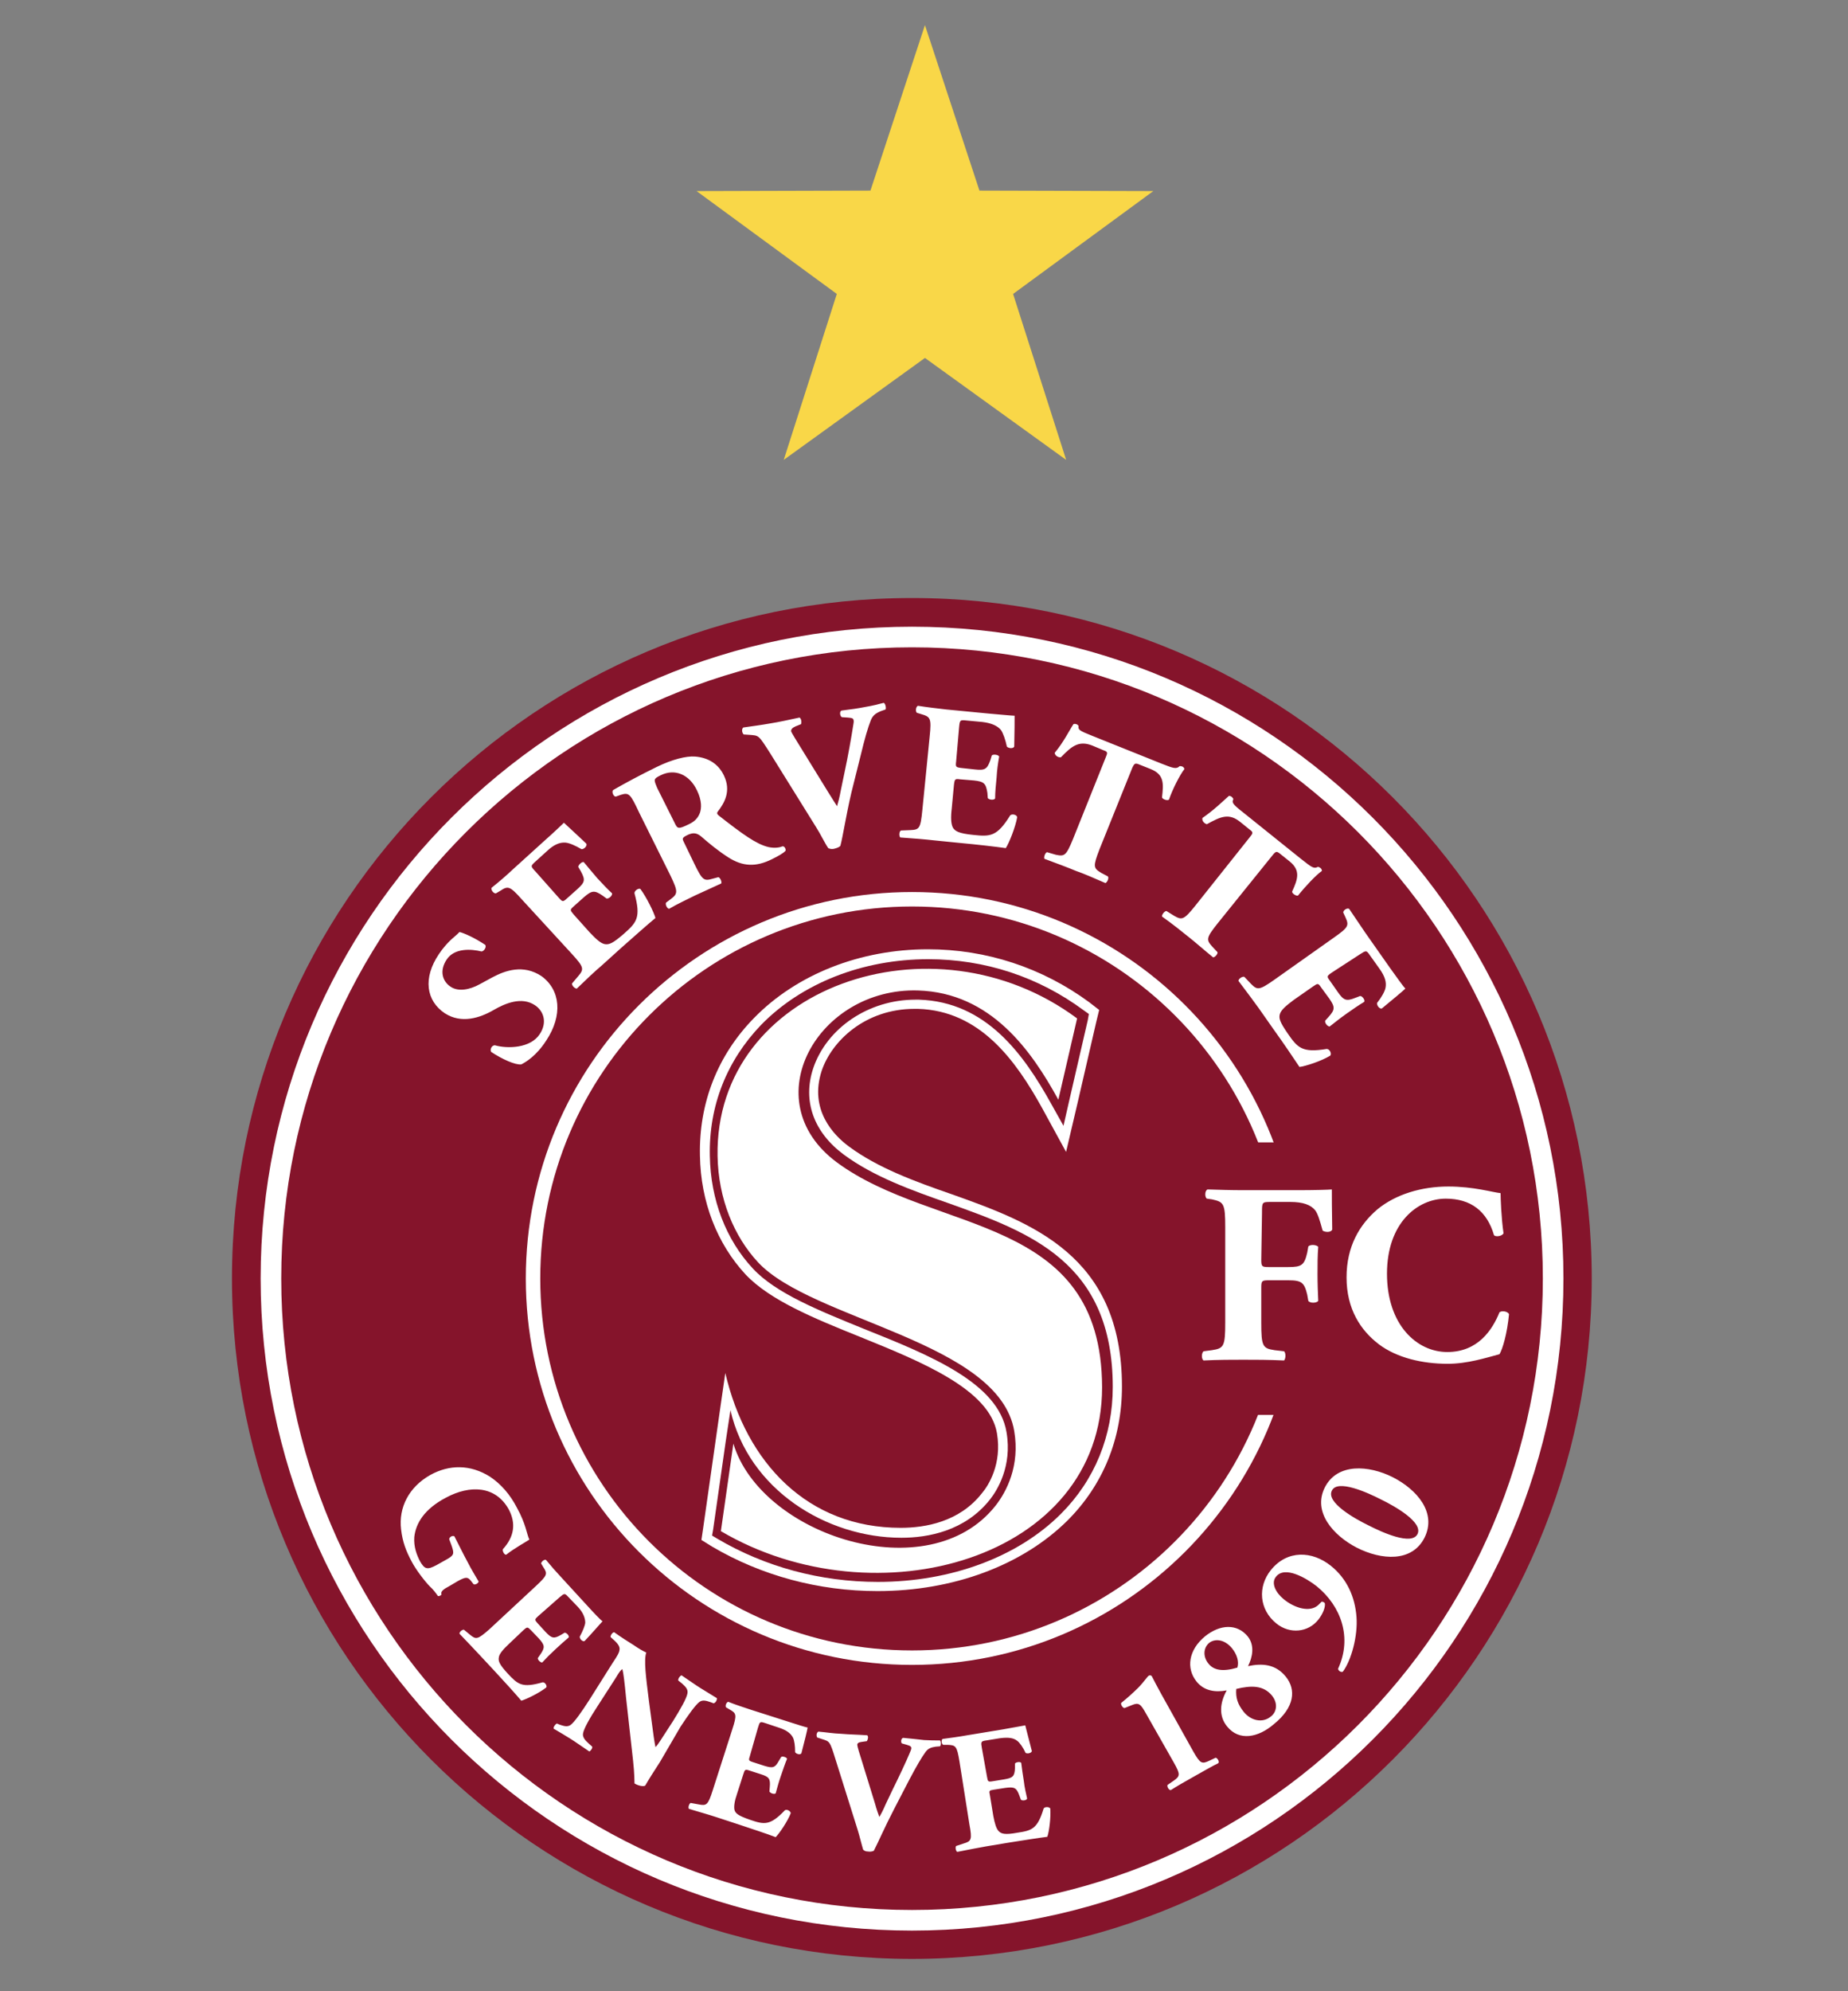 <?xml version="1.0" encoding="utf-8"?><svg xmlns="http://www.w3.org/2000/svg" viewBox="181.6 0.4 390 420"><rect x="181.6" y="0.4" width="390" height="420" fill="#808080" stroke="none"/><path d="M517.52 270.06c0 79.286-64.236 143.522-143.444 143.522-79.286 0-143.522-64.236-143.522-143.522s64.236-143.522 143.522-143.522c79.208 0 143.444 64.236 143.444 143.522" fill="#85142B"/><path d="M509.374 270.06c0 74.786-60.589 135.376-135.298 135.376-74.709 0-135.298-60.589-135.298-135.376 0-74.709 60.589-135.298 135.298-135.298 74.709 0 135.298 60.589 135.298 135.298z" fill="none" stroke="#FFF" stroke-width="4.348"/><path d="M454.06 270.06c0 44.22-35.842 79.984-79.984 79.984-44.22 0-79.984-35.764-79.984-79.984 0-44.22 35.842-79.984 79.984-79.984s79.984 35.764 79.984 79.984z" fill="none" stroke="#FFF" stroke-width="3.051"/><path d="M405.496 319.711c-9.077 9.077-23.196 14.352-38.634 14.352-12.102 0-23.817-3.181-33.825-9.077l-1.164-.698.233-1.319 2.638-18.464 1.009-6.672c3.801 16.757 20.248 26.92 36.074 26.92 5.586 0 13.421-1.396 18.697-8.068 1.474-1.862 4.732-6.982 3.491-14.197-1.707-10.396-16.136-16.214-30.101-21.8-9.542-3.879-18.619-7.525-23.429-12.723-5.663-6.051-8.922-14.507-9.077-23.739-.233-10.551 3.569-20.093 10.784-27.618 8.611-8.844 21.489-13.887 35.299-13.887 11.947 0 23.274 3.724 32.816 10.784l1.086.776-.233 1.319-3.957 17.145-1.164 5.12-2.56-4.577c-5.896-10.628-13.809-21.567-27.929-22.033h-.776c-9.853 0-18.697 5.974-21.567 14.507-2.25 6.827.078 13.421 6.439 18.154 6.284 4.655 14.275 7.525 22.033 10.24 17.145 6.129 34.755 12.413 34.755 38.79 0 10.318-3.801 19.628-10.939 26.765m-23.274-67.494c-7.603-2.638-15.438-5.508-21.489-10.008-3.258-2.405-8.379-7.758-5.741-15.904 2.095-6.284 9.154-13.111 19.628-13.111h.698c13.111.388 20.636 10.861 26.222 20.946l5.043 9.232 2.405-10.24 3.957-17.145.621-2.56-2.095-1.629c-9.93-7.292-21.722-11.171-34.057-11.171-14.275 0-27.696 5.275-36.695 14.507-7.68 7.836-11.637 17.921-11.404 29.015.155 9.775 3.646 18.619 9.62 25.058 5.12 5.431 14.352 9.232 24.205 13.188 12.801 5.198 27.308 11.016 28.859 20.326 1.086 6.439-1.784 11.016-3.181 12.645-4.732 6.051-11.947 7.292-17.145 7.292-19.628 0-32.583-13.654-37.005-32.661l-1.009 6.982-3.646 25.601-.388 2.638 2.25 1.396c10.396 6.129 22.498 9.387 34.911 9.387 15.981 0 30.566-5.431 40.108-14.895 7.525-7.525 11.482-17.3 11.482-28.239 0-27.773-19.162-34.6-36.152-40.652" fill="#FFF"/><path d="M490.445 298.842H424.425v-57.486h66.098l-.078 57.486z" fill="#85142B"/><path d="M296.885 219.866c-2.095 3.258-4.344 4.577-5.275 5.043-1.241.155-4.034-1.086-6.361-2.638-.31-.543.155-1.396.776-1.396 2.715.776 7.525.621 9.465-2.327 1.707-2.56.776-4.965-1.009-6.129-2.793-1.862-6.284-.388-8.689 1.009-2.948 1.707-6.827 2.948-10.318.698-3.957-2.638-4.655-7.448-1.241-12.49.776-1.164 1.862-2.483 3.258-3.646.465-.388.698-.621 1.086-1.009.931.233 3.103 1.164 5.431 2.715.31.465-.233 1.319-.776 1.396-2.172-.543-5.741-.776-7.37 1.707-1.552 2.327-.931 4.577.853 5.741 1.629 1.086 4.034.621 6.129-.543l2.715-1.474c2.638-1.396 6.439-2.793 10.318-.233 4.034 2.948 4.5 8.301 1.009 13.576m2.638-30.101c.776.853.853.931 1.707.155l2.172-1.939c1.629-1.474 1.784-1.939.776-3.801l-.543-.931c0-.388.776-1.164 1.164-1.009.853 1.009 1.784 2.172 2.87 3.413 1.086 1.164 2.095 2.25 3.103 3.181.078.465-.621 1.164-1.164 1.086l-.853-.621c-1.707-1.164-2.25-1.086-3.879.31l-2.172 1.939c-.853.776-.853.776 0 1.784l3.336 3.724c1.319 1.396 2.327 2.327 3.181 2.483.931.155 1.707-.155 4.034-2.172 2.715-2.405 3.646-3.413 2.25-8.534-.078-.543.853-1.164 1.241-.931 1.319 1.784 2.87 4.965 3.181 6.129-1.707 1.396-4.732 4.112-7.292 6.361l-4.034 3.646c-1.552 1.319-3.026 2.715-5.275 4.887-.465 0-1.086-.698-1.009-1.086l1.319-1.552c1.241-1.474 1.241-1.862-1.396-4.732l-10.473-11.404c-2.56-2.87-2.948-2.948-4.577-1.862l-.931.543c-.465.078-1.086-.698-.931-1.164 1.552-1.241 3.103-2.56 4.577-3.957l6.594-5.974c2.017-1.784 3.724-3.413 4.112-3.801.465.465 2.715 2.483 4.732 4.422.233.465-.465 1.164-1.009 1.164-1.319-.776-2.56-1.319-3.413-1.396-1.164-.078-2.405.388-3.879 1.784l-2.483 2.25c-1.009.931-1.009.931.078 2.095l4.887 5.508zm24.437-15.826c.621 1.319.776 1.396 3.026.31 1.319-.621 1.939-1.396 2.327-2.405.31-.931.465-2.483-.621-4.732-1.629-3.413-4.732-4.655-7.68-3.181-1.552.776-1.474.853-.698 2.715l3.646 7.292zm-7.525-2.25c-1.784-3.801-2.095-4.189-3.801-3.646l-1.086.388c-.465 0-.931-1.009-.543-1.396 2.715-1.552 5.586-3.103 9.232-4.887 3.181-1.552 6.206-2.327 8.068-2.172 2.793.233 4.887 1.552 6.051 3.957 1.629 3.336.078 5.896-1.241 7.603-.31.388-.155.621.233.931 4.965 3.879 7.836 5.974 10.396 6.594 1.396.31 2.483.078 3.026-.155.465 0 .698.621.621.931-.465.543-1.629 1.164-2.87 1.784-3.413 1.707-6.206 1.552-9.232-.388-2.172-1.396-3.957-2.87-5.741-4.422-.931-.776-1.707-.776-2.638-.388-1.319.621-1.396.776-1.009 1.552l2.25 4.655c1.707 3.491 2.017 3.646 3.879 3.103l1.164-.31c.388.078.776.931.621 1.319-2.017.931-3.724 1.707-5.586 2.56-1.862.931-3.569 1.707-5.431 2.793-.465-.078-.853-1.009-.621-1.319l.931-.698c1.552-1.164 1.629-1.552 0-4.965l-6.672-13.421zm44.841-4.112c-1.241 5.353-1.707 8.844-2.327 11.249-.31.31-.776.465-1.396.621-.465.078-.853 0-1.164-.155-.698-1.009-1.707-3.103-2.56-4.422l-9.697-15.593c-2.483-3.879-2.327-3.724-4.422-3.879l-1.164-.078c-.388-.388-.465-1.164-.078-1.474 2.095-.31 3.491-.465 5.663-.853 1.939-.31 3.646-.698 6.206-1.241.388.233.465 1.009.31 1.396l-1.164.465c-.698.31-.931.621-.931 1.009.078.31 1.086 1.939 2.483 4.189l5.353 8.689c.853 1.396 1.474 2.327 1.862 2.948.233-.776.543-1.939.776-3.258l.853-4.112c.621-2.793 1.474-7.68 1.707-9.232.155-.853.233-1.319.155-1.552-.078-.31-.155-.465-1.241-.543l-1.241-.078c-.388-.233-.543-1.164-.078-1.396 1.939-.233 3.569-.465 5.12-.776 1.396-.233 2.638-.543 3.801-.853.388.155.543 1.164.388 1.396l-1.086.388c-1.086.465-1.629.931-2.017 1.862-.621 1.552-1.319 3.957-2.172 7.525l-1.939 7.758zm22.11-6.594c-.155 1.164-.078 1.241 1.009 1.396l2.87.31c2.172.233 2.638 0 3.336-1.939l.31-1.009c.31-.31 1.396-.155 1.552.233-.233 1.319-.465 2.87-.543 4.422-.155 1.552-.31 3.103-.31 4.422-.233.388-1.241.31-1.552-.078l-.078-1.086c-.31-2.017-.698-2.405-2.87-2.638l-2.87-.233c-1.086-.155-1.164-.078-1.319 1.164l-.465 4.965c-.233 1.939-.155 3.258.233 4.034.465.776 1.241 1.241 4.267 1.552 3.646.388 5.043.388 7.836-4.112.388-.388 1.396-.155 1.474.388-.388 2.172-1.707 5.431-2.405 6.517-2.172-.31-6.206-.776-9.62-1.086l-5.431-.543c-2.017-.233-4.034-.388-7.215-.621-.31-.31-.233-1.319.155-1.474l1.939-.078c1.939-.078 2.172-.31 2.56-4.189l1.552-15.593c.388-3.801.155-4.112-1.707-4.655l-1.009-.31c-.31-.31-.233-1.241.233-1.474 1.939.31 3.957.543 5.974.776l8.844.853c2.638.233 5.043.465 5.586.465 0 .621 0 3.646-.078 6.517-.233.465-1.164.388-1.552 0-.31-1.474-.776-2.793-1.241-3.491-.698-.853-1.939-1.474-3.957-1.707l-3.336-.31c-1.396-.155-1.396-.078-1.552 1.474l-.621 7.137zm31.575-.853c.388-.931.465-1.164-.465-1.474l-2.405-1.009c-2.793-1.086-4.267.078-6.594 2.483-.543.078-1.241-.31-1.319-.931 1.939-2.327 3.026-4.655 3.957-6.051.155-.078.388-.078.621 0 .233.078.388.233.465.388-.078.776 0 .931 2.948 2.095l14.507 5.818c2.56 1.009 3.181 1.241 3.879.543.155 0 .31 0 .543.078.233.078.465.388.465.543-.931 1.164-2.483 4.189-3.258 6.439-.31.31-1.396-.078-1.474-.465.31-2.793.543-4.81-2.405-5.974l-2.327-.931c-.931-.388-1.086-.31-1.552.698l-6.905 17.145c-1.396 3.646-1.319 3.957.31 4.965l1.474.776c.233.388-.155 1.241-.543 1.396-2.483-1.086-4.422-1.939-6.206-2.56-1.862-.776-3.957-1.552-6.672-2.56-.155-.388.155-1.241.543-1.396l1.862.543c1.862.388 2.172.233 3.646-3.336l6.905-17.223zm30.411 16.835c.621-.776.776-1.009 0-1.552l-2.017-1.629c-2.405-1.939-4.112-1.164-7.06.465-.543-.155-1.086-.698-.931-1.319 2.483-1.707 4.344-3.569 5.586-4.655.233 0 .465.078.621.233.155.155.31.31.31.465-.31.698-.31.931 2.172 2.87l12.18 9.775c2.172 1.707 2.638 2.095 3.491 1.629.155 0 .31.078.543.233.233.155.31.465.31.621-1.241.853-3.569 3.336-5.043 5.198-.388.155-1.319-.465-1.241-.853 1.164-2.56 1.862-4.422-.543-6.361l-1.939-1.552c-.776-.621-.931-.621-1.629.233l-11.637 14.43c-2.405 3.026-2.405 3.413-1.164 4.81l1.164 1.241c.078.388-.543 1.086-.931 1.086-2.095-1.707-3.646-3.103-5.12-4.267-1.552-1.241-3.258-2.638-5.663-4.344-.078-.388.543-1.164.931-1.164l1.629 1.009c1.629.931 2.017.931 4.5-2.172l11.482-14.43zm17.223 28.627c-1.009.698-1.009.776-.31 1.707l1.629 2.327c1.241 1.784 1.784 2.017 3.724 1.241l1.009-.388c.465 0 1.086.853.853 1.241-1.164.698-2.405 1.552-3.724 2.483-1.319.931-2.483 1.862-3.569 2.715-.465 0-1.086-.776-.931-1.241l.698-.776c1.396-1.552 1.396-2.095.155-3.879l-1.707-2.327c-.621-.931-.698-.931-1.707-.233l-4.112 2.87c-1.552 1.164-2.56 2.017-2.87 2.87-.31.931-.078 1.707 1.629 4.189 2.095 3.026 3.026 4.112 8.223 3.258.621 0 1.086.931.776 1.396-1.862 1.164-5.275 2.25-6.517 2.405-1.241-1.862-3.491-5.198-5.508-7.991l-3.103-4.422c-1.164-1.629-2.405-3.258-4.267-5.741 0-.465.853-1.009 1.241-.853l1.396 1.474c1.319 1.319 1.707 1.396 4.81-.776l12.723-8.999c3.103-2.172 3.181-2.56 2.405-4.267l-.465-1.009c0-.465.776-1.009 1.241-.776 1.086 1.629 2.25 3.336 3.413 5.043l5.12 7.292c1.552 2.172 2.948 4.112 3.336 4.5-.465.465-2.793 2.405-4.965 4.189-.465.155-1.086-.621-1.009-1.164.931-1.164 1.629-2.405 1.784-3.181.233-1.164-.078-2.405-1.319-4.112l-1.939-2.715c-.776-1.164-.853-1.086-2.172-.233l-5.974 3.879zm-14.818 60.434c0 1.474.078 1.629 1.552 1.629h4.112c2.87 0 3.413-.388 4.034-3.026l.233-1.319c.388-.465 1.707-.388 2.095.078-.155 1.784-.155 3.724-.155 5.818 0 2.017.078 3.957.155 5.586-.31.465-1.707.543-2.095 0l-.233-1.319c-.621-2.56-1.164-3.026-4.034-3.026h-4.112c-1.474 0-1.552.155-1.552 1.629v7.292c0 5.043.31 5.431 2.793 5.818l2.017.233c.388.31.388 1.552 0 1.939-3.336-.155-5.974-.155-8.611-.155-2.483 0-5.12 0-8.379.155-.465-.31-.465-1.552 0-1.939l1.784-.233c2.483-.388 2.793-.776 2.793-5.818v-20.093c0-5.043-.31-5.353-2.793-5.896l-1.086-.155c-.465-.31-.465-1.707.155-1.939 2.327.078 5.043.155 7.603.155h11.327c3.413 0 6.517-.078 7.292-.155 0 .931 0 4.81.078 8.456-.233.621-1.396.621-2.017.233-.621-2.25-1.009-3.491-1.552-4.267-.931-1.164-2.56-1.784-5.275-1.784h-4.189c-1.784 0-1.784.078-1.784 2.25l-.155 9.853zm50.504-13.964c0 1.009.155 5.275.621 8.456-.233.621-1.707.853-2.017.388-1.474-5.043-4.887-7.68-10.163-7.68-5.974 0-12.413 5.12-12.413 15.826 0 10.784 6.284 16.524 12.723 16.524 6.517 0 9.542-4.732 11.016-8.379.465-.388 1.707-.233 2.017.388-.388 4.034-1.319 7.292-2.017 8.456-2.948.776-6.749 2.017-10.939 2.017-5.275 0-10.706-1.241-14.507-4.112-3.879-2.948-6.827-7.448-6.827-14.119 0-6.594 2.793-11.171 6.517-14.352 3.879-3.181 9.31-4.81 14.973-4.81 5.353 0 9.387 1.241 11.016 1.396m-221.799 82.855c-1.319.698-1.939 1.164-1.707 1.784-.078.233-.621.465-.776.31-.388-.543-.931-1.319-1.707-2.017-.931-.931-2.87-3.413-3.801-5.198-1.164-2.172-1.939-4.112-2.25-6.827-.543-4.577 1.629-8.922 6.206-11.482 3.957-2.172 8.379-2.25 12.568.388 2.327 1.552 4.267 3.801 5.663 6.517 1.939 3.491 2.095 5.663 2.638 6.749-.931.621-3.103 1.784-4.887 3.181-.388.078-.853-.776-.698-1.164 2.405-2.638 2.793-5.431 1.241-8.379-2.793-5.043-8.223-5.198-13.266-2.483-4.577 2.405-6.361 5.431-6.672 8.301-.155 2.095.543 3.801 1.164 5.043 1.009 1.784 1.552 1.939 3.569.853l1.939-1.086c1.707-.931 1.784-1.241 1.241-2.87l-.543-1.474c0-.465.698-.853 1.086-.621 1.164 2.25 1.939 3.879 2.793 5.431.776 1.552 1.707 3.026 2.327 4.112-.078.388-.776.776-1.086.543l-.543-.698c-.698-.853-1.086-.853-2.793.078l-1.707 1.009zm18.697 6.361c-.776.698-.776.776-.155 1.474l1.707 1.862c1.319 1.396 1.784 1.474 3.258.621l.776-.465c.388 0 1.009.621.853 1.009-.931.776-1.862 1.629-2.87 2.56-1.009.931-1.939 1.862-2.715 2.715-.31.078-1.009-.543-.931-.931l.543-.776c1.009-1.474.931-1.939-.31-3.336l-1.707-1.784c-.698-.698-.776-.698-1.552 0l-3.103 2.948c-1.241 1.164-2.017 2.095-2.095 2.793-.155.776.078 1.474 1.862 3.413 2.172 2.327 3.026 3.103 7.37 1.862.465-.078 1.009.698.776 1.086-1.474 1.164-4.189 2.483-5.275 2.793-1.241-1.474-3.569-4.034-5.586-6.206l-3.181-3.413c-1.164-1.241-2.405-2.56-4.267-4.5-.078-.388.621-.931.931-.853l1.319 1.086c1.241 1.009 1.552 1.009 4.034-1.164l9.853-9.154c2.405-2.25 2.483-2.56 1.552-3.957l-.465-.776c0-.31.621-.931 1.009-.776 1.086 1.319 2.25 2.638 3.413 3.879l5.198 5.663c1.552 1.707 2.948 3.181 3.336 3.413-.388.388-2.095 2.405-3.801 4.189-.388.155-1.009-.388-1.009-.931.621-1.164 1.086-2.25 1.164-2.948 0-.931-.388-2.095-1.552-3.336l-2.017-2.095c-.776-.853-.853-.776-1.862.078l-4.5 3.957zm25.679 30.799c-1.319 2.017-2.483 3.879-3.103 4.965-.465.233-1.474 0-2.25-.465 0 0 0-2.172-.31-4.887l-1.474-13.188c-.31-3.258-.543-5.198-.776-6.051-.388.233-.698.698-1.396 1.862l-3.801 5.896c-1.629 2.483-2.948 4.81-3.103 5.818-.155.776.465 1.474 1.164 2.095l.776.698c.078.388-.388.931-.621 1.009-1.629-1.086-2.793-1.939-4.034-2.715-1.164-.698-2.25-1.396-3.491-2.095-.078-.31.31-.931.698-1.086l.543.233c.931.31 1.629.543 2.327.078.853-.621 2.405-2.87 3.957-5.275l4.887-7.758c1.086-1.629 1.396-2.172 1.474-2.715.155-.621-.155-1.241-1.086-2.095l-.776-.698c-.078-.388.465-1.086.776-1.009 1.396 1.009 2.87 1.939 4.112 2.715 1.009.698 1.939 1.241 2.638 1.552-.543 1.552-.078 5.12.543 10.085l.621 4.655c.31 2.483.543 4.034.776 5.198.31-.233.621-.776 1.009-1.319l2.715-4.189c1.552-2.483 2.87-4.81 3.026-5.818.155-.853-.388-1.396-1.164-2.095l-.776-.621c-.078-.388.388-1.009.698-1.086 1.629 1.086 2.793 1.939 4.034 2.715 1.164.698 2.25 1.396 3.413 2.095.078.31-.233 1.009-.698 1.086l-.621-.233c-.931-.31-1.629-.543-2.327-.078-.853.621-2.405 2.793-4.034 5.275l-4.344 7.448zm19.007-1.319c-.31.931-.31 1.009.621 1.319l2.405.776c1.784.543 2.25.465 3.103-1.086l.465-.776c.31-.233 1.164.078 1.241.388-.465 1.086-.853 2.327-1.319 3.646-.465 1.319-.776 2.56-1.086 3.646-.31.233-1.086 0-1.319-.388l.078-.931c.155-1.784-.155-2.172-1.862-2.715l-2.405-.776c-.931-.31-1.009-.233-1.319.776l-1.319 4.112c-.543 1.552-.698 2.715-.543 3.413.233.776.853 1.241 3.336 2.095 2.948 1.009 4.189 1.241 7.292-2.017.388-.31 1.241.155 1.241.621-.698 1.784-2.405 4.267-3.181 5.043-1.784-.698-5.12-1.784-7.913-2.715l-4.5-1.474c-1.629-.543-3.336-1.009-5.896-1.784-.233-.31.078-1.164.388-1.241l1.707.31c1.629.31 1.939.155 2.948-3.026l4.112-12.801c1.009-3.103.853-3.413-.543-4.189l-.776-.465c-.233-.31.078-1.086.465-1.164 1.552.621 3.258 1.164 4.887 1.707l7.292 2.327c2.172.698 4.112 1.319 4.577 1.396-.078.543-.698 3.103-1.319 5.431-.233.388-1.086.155-1.319-.233 0-1.319-.155-2.483-.465-3.103-.465-.853-1.319-1.552-3.026-2.095l-2.793-.931c-1.164-.388-1.164-.31-1.552.931l-1.707 5.974zm30.489 11.094c-2.172 4.189-3.336 6.982-4.344 8.922-.31.155-.776.233-1.241.155-.465 0-.776-.155-1.009-.388-.31-1.009-.776-2.948-1.164-4.189l-4.732-15.05c-1.164-3.724-1.164-3.569-2.87-4.112l-.931-.31c-.233-.388-.155-1.009.233-1.241 1.784.155 3.026.388 4.887.465 1.707.155 3.258.155 5.431.31.31.233.155.931-.078 1.241l-1.086.155c-.698.078-.931.31-.931.621s.465 1.862 1.164 4.034l2.56 8.301c.388 1.396.698 2.25.931 2.87.388-.621.853-1.552 1.319-2.638l1.552-3.258c1.086-2.172 2.948-6.129 3.413-7.292.31-.698.465-1.086.465-1.319 0-.233-.078-.465-.931-.698l-1.086-.31c-.233-.31-.155-1.086.31-1.164 1.629.155 3.026.31 4.422.465 1.241.078 2.327.078 3.336.078.233.155.233 1.086 0 1.241l-.931.078c-1.009.155-1.552.388-2.095 1.086-.853 1.164-1.939 3.026-3.413 5.818l-3.181 6.129zm19.55-6.672c.155 1.009.233 1.086 1.164.931l2.405-.388c1.862-.31 2.25-.621 2.327-2.405v-.931c.155-.31 1.086-.465 1.319-.155.155 1.164.31 2.483.543 3.801.155 1.396.465 2.638.698 3.724-.078.388-1.009.543-1.319.233l-.31-.853c-.621-1.707-1.086-1.862-2.948-1.629l-2.483.388c-.931.155-1.009.155-.776 1.241l.698 4.267c.31 1.629.621 2.715 1.164 3.258s1.319.776 3.879.31c3.103-.465 4.267-.776 5.586-5.12.233-.388 1.164-.388 1.396 0 .155 1.862-.233 4.887-.621 5.974-1.862.233-5.275.776-8.223 1.241l-4.655.776c-1.707.31-3.413.621-6.129 1.164-.31-.155-.465-1.009-.233-1.241l1.629-.543c1.552-.465 1.784-.776 1.164-4.034l-2.095-13.266c-.543-3.258-.776-3.413-2.483-3.491h-.931c-.388-.155-.465-1.009-.155-1.241 1.707-.233 3.491-.465 5.198-.776l7.525-1.241c2.25-.388 4.267-.776 4.732-.853.155.543.776 3.103 1.396 5.431-.078.388-.853.621-1.319.388-.543-1.164-1.241-2.172-1.784-2.56-.776-.621-1.862-.776-3.646-.543l-2.87.465c-1.164.155-1.164.31-.931 1.629l1.086 6.051zm43.522-5.353c1.474 2.56 1.784 2.715 3.413 1.939l1.319-.621c.388.078.853.853.543 1.164-1.164.543-3.026 1.629-4.965 2.715-2.095 1.164-3.957 2.25-5.043 2.948-.388.078-.853-.698-.698-1.086l1.241-.853c1.474-1.009 1.474-1.396.078-3.879l-5.818-10.24c-1.164-2.095-1.552-2.483-3.026-1.862l-1.552.621c-.388 0-.853-.776-.698-1.086 1.164-.931 2.483-2.095 3.569-3.181 1.164-1.164 2.017-2.483 2.25-2.56.155-.078.388-.155.621.078.388.776 1.164 2.25 2.017 3.801l6.749 12.102zm16.602-11.792c-1.784-2.172-4.344-2.172-7.525-1.396-.155 1.862.31 3.258 1.552 4.81 1.474 1.862 3.957 2.483 5.741 1.009 1.241-.931 1.552-2.793.233-4.422m-13.344-6.672c1.086 1.319 2.948 1.707 6.051.776.388-1.241-.078-2.793-1.164-4.112-1.629-1.939-3.646-2.017-4.81-1.086-1.241 1.086-1.319 2.948-.078 4.422m3.879 13.188c-1.784-2.172-1.552-4.965-.078-7.603-2.483.465-4.81.078-6.361-1.862-2.25-2.793-1.707-6.672 1.784-9.542 3.181-2.56 6.749-2.715 8.999 0 1.552 1.939 1.009 4.422.078 6.284 2.948-.621 5.818-.465 7.991 2.25s1.862 6.439-2.56 10.008c-3.258 2.793-7.292 3.646-9.853.465m21.877-33.902c3.413 2.715 5.12 6.594 5.431 10.784.31 4.034-1.086 9.154-2.87 11.559-.388.233-1.009-.233-1.009-.621 3.026-6.594.621-13.188-4.5-17.378-2.172-1.707-6.749-4.422-8.611-2.017-1.086 1.319-.078 3.336 1.629 4.732 2.25 1.862 5.508 2.87 7.292 1.241l.698-.698c.155-.078.543.078.698.31.155.853-.465 2.327-1.396 3.491-2.095 2.638-5.974 3.103-8.844.776-3.646-2.948-3.957-7.758-1.164-11.249 3.491-4.344 8.766-4.034 12.645-.931m18.309-6.672c1.241-2.483-4.81-5.896-7.68-7.292-2.87-1.474-9.232-4.344-10.396-1.862-1.241 2.483 4.81 5.896 7.68 7.292 2.87 1.474 9.154 4.344 10.396 1.862m-5.275-12.025c5.198 2.638 9.387 7.525 6.749 12.801-2.638 5.198-9.077 4.732-14.275 2.095-4.965-2.56-9.387-7.525-6.749-12.723 2.638-5.198 9.31-4.655 14.275-2.172m-66.563-96.741l-3.957 17.145c-5.663-10.318-14.197-22.576-29.635-23.041-21.102-.621-34.678 23.196-17.145 36.23 20.636 15.283 55.935 10.784 56.012 47.478 0 36.307-47.789 49.573-80.45 30.333l2.638-18.464c5.818 19.395 41.195 30.954 55.314 13.111 2.327-2.948 5.198-8.456 3.957-15.749-3.181-18.929-42.669-23.351-54.073-35.609-5.043-5.431-8.379-13.344-8.534-22.42-.621-35.531 45.384-51.668 75.872-29.015" fill="#FFF"/><path fill="#F9D748" d="M376.8 5.7l11.5 34.9 36.7.1-29.6 21.7 11.2 35-29.8-21.5L347 97.4l11.2-35-29.6-21.7 36.7-.1"/></svg>